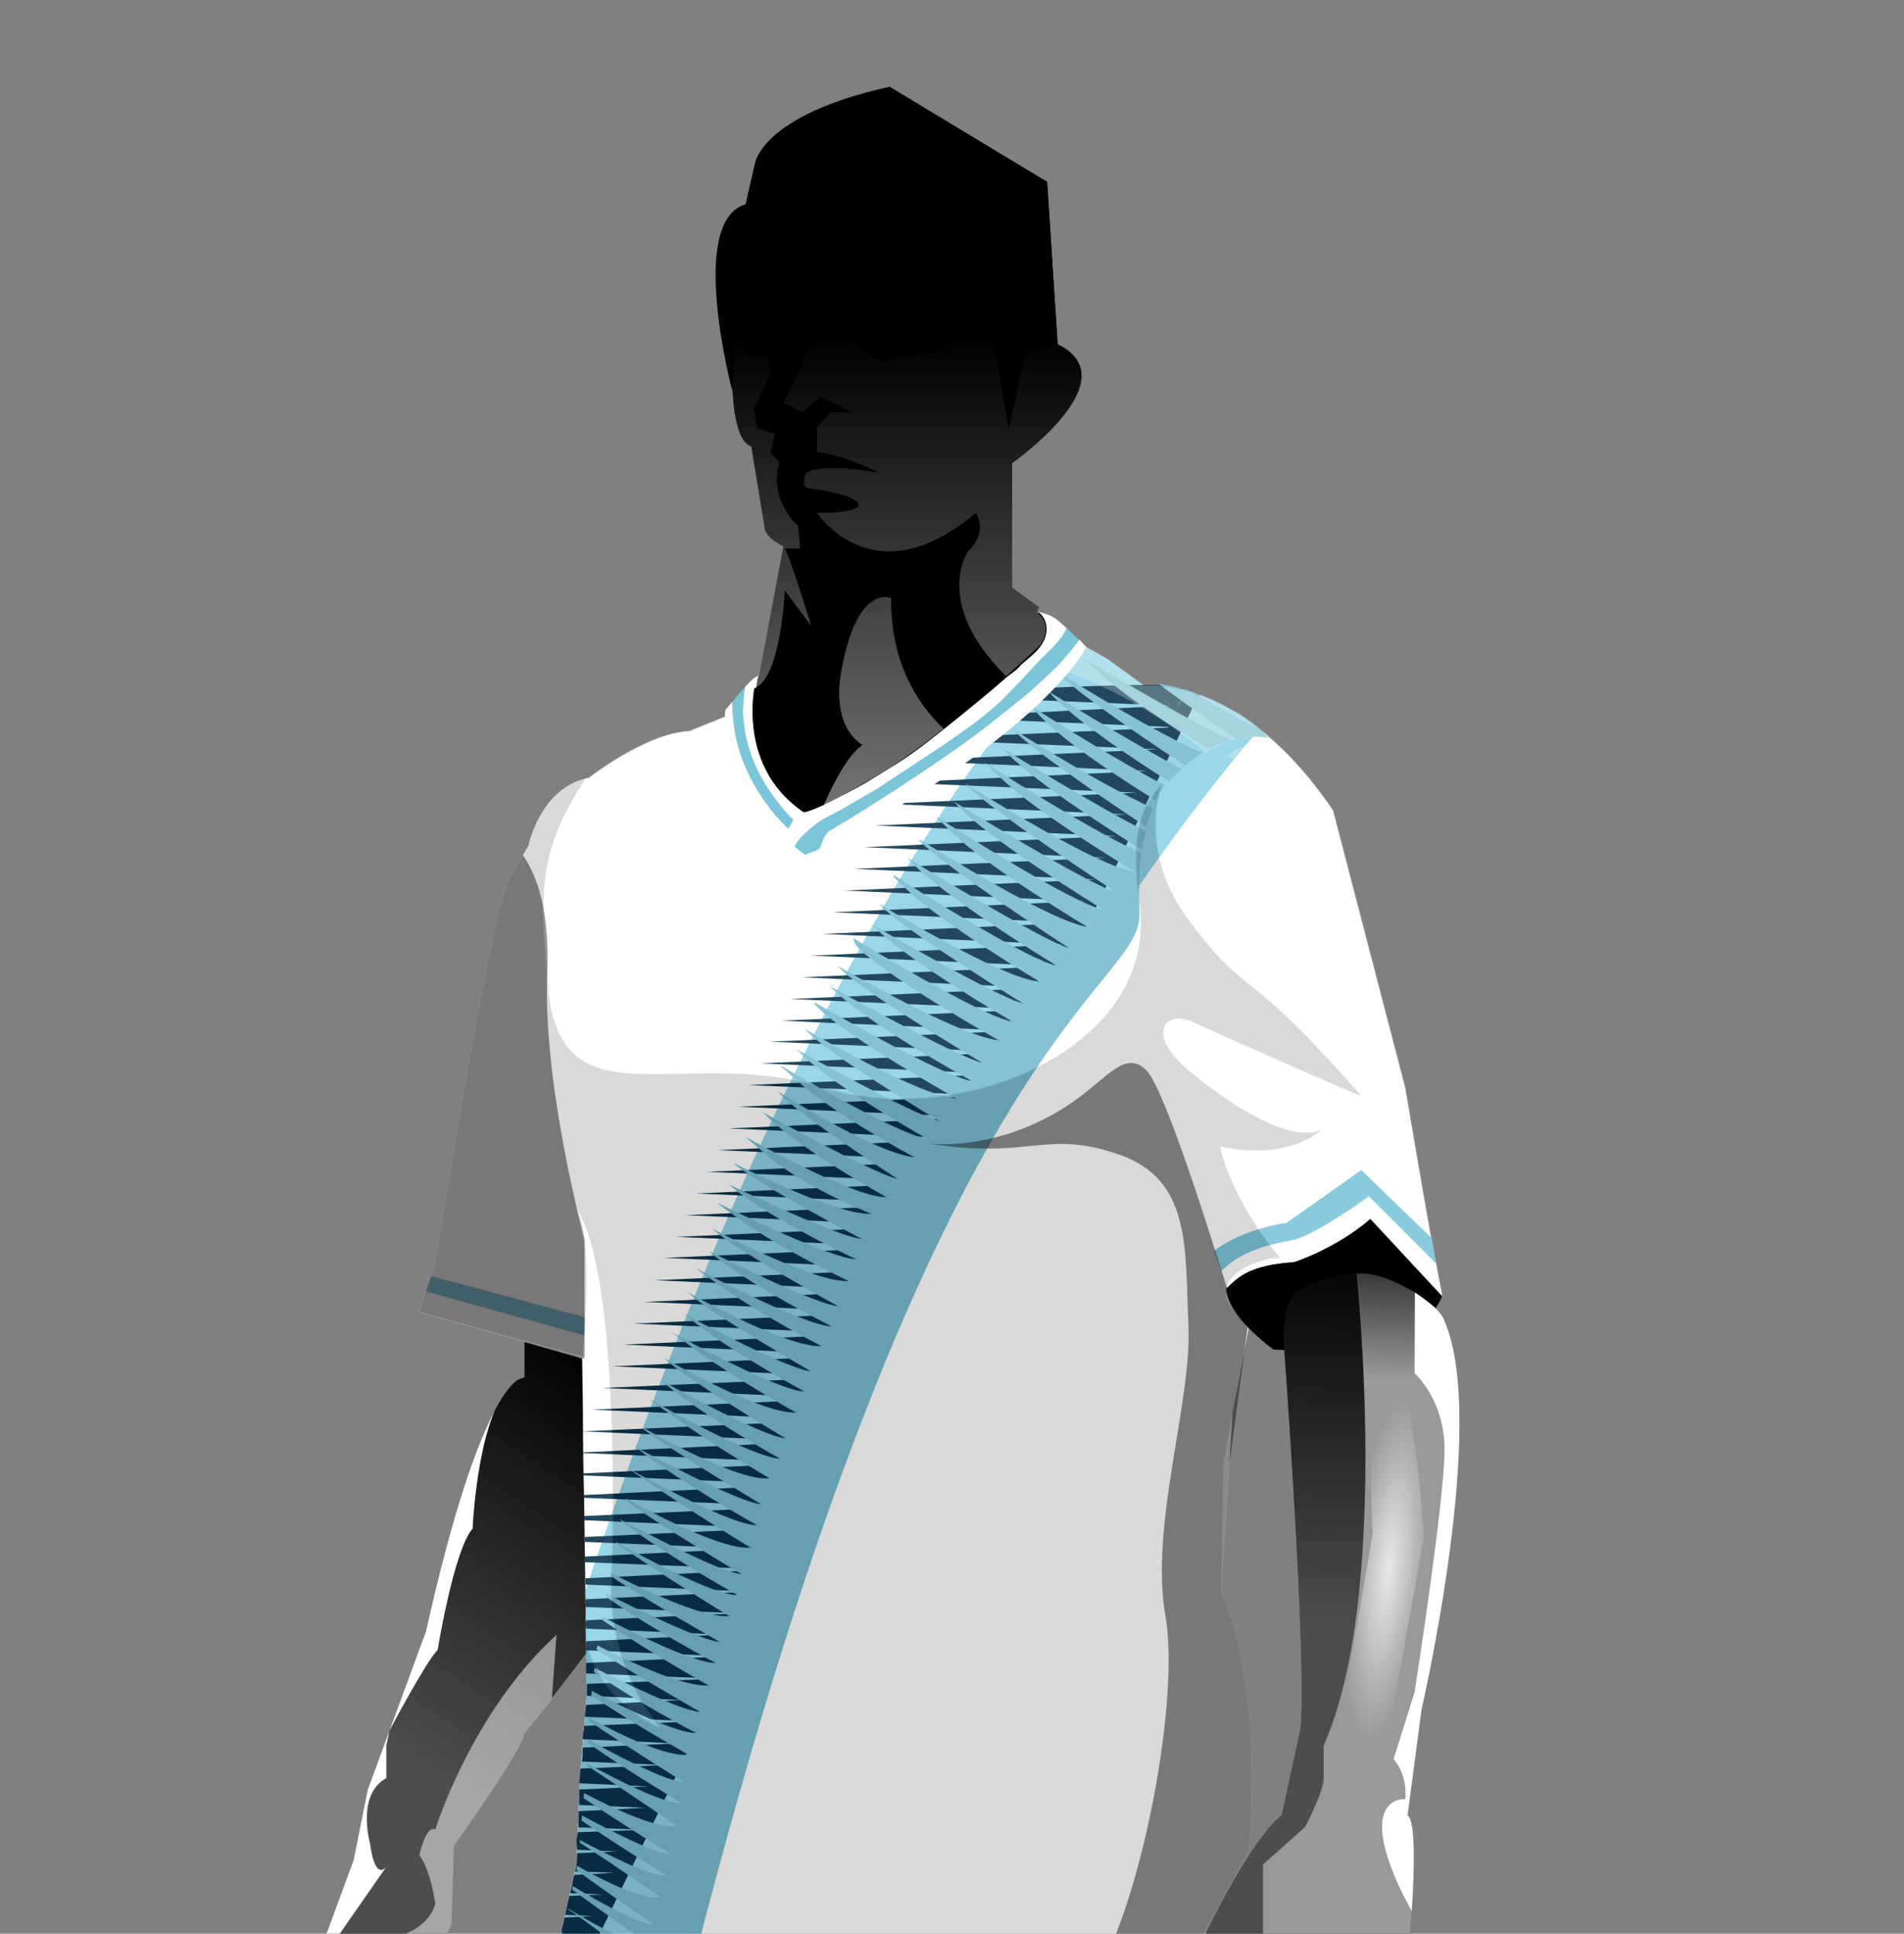 <svg xmlns="http://www.w3.org/2000/svg" x="0px" y="0px" viewBox="25.1 0 272.2 276.4" enable-background="new 0 0 322.5 327.5" xml:space="preserve"><rect x="25.1" y="0" width="272.2" height="276.4" fill="#808080" stroke="none"/><g id="brazos"><path d="M231.333,185.005c0,0-1.899,9.309-24.178,7.895c0,0-17.302-12.404,3.672-13.399c0,0,6.874-2.076,10.172-5.333 L231.333,185.005z"></path><linearGradient id="SVGID_1_" gradientUnits="userSpaceOnUse" x1="88.798" y1="255.905" x2="124.756" y2="201.406"><stop offset="0" style="stop-color:#4D4D4D"></stop><stop offset="1" style="stop-color:#000000"></stop></linearGradient><path fill="url(#SVGID_1_)" d="M100.083,191.524v5.31c0,0-5.75-1-14.083,36.333l-8.333,22.667l-2,10l-6,16.333V297.5l7.333,11 c0,0,0.667,1.667,2,0c0,0,1,4.481,4.333,0.741c0,0,2.333-0.408,2.667-2.074s0.333-1.667,0.333-1.667l-1.458-1.667 c0,0-0.125-2.334,0-3.667l-3.542-5L81,293.5c0,0,2.083,1.667,3.875-1c0,0,1.125-7.333,1.125-10l3.667-7.403L90,263.833 c0,0,9.833-13.667,10.083-16l8.837-11.527c0,0,0.226-9.438-0.313-22.475s0.36-16.524-0.339-19.969 C108.268,193.863,101.531,191.938,100.083,191.524z"></path><path fill="#FFFFFF" d="M95.854,201.579c-2.459,4.61-5.858,13.685-9.854,31.587l-8.333,22.667l-2,10l-6,16.333l10.667-15.333 c0,0-1.59,2.282-2.333-3.333c0,0-2-7,2.333-9.333V249.5l0.44-2.117c0,0,5.227-9.882,6.893-11.549c0,0,2.333-14.333,5-17.333 C92.667,218.5,93.106,207.997,95.854,201.579z"></path><path fill="#FFFFFF" d="M98.994,197.308c0.345-0.213,0.706-0.377,1.089-0.475C100.083,196.833,99.7,196.772,98.994,197.308z"></path><path opacity="0.5" fill="#FFFFFF" d="M104,242.833c0,0,0.25-3.742,0.662-9.154C92.527,244.727,87.333,261.5,87.333,261.5 c-1.333-0.667-2.287,3.667-2.287,3.667c1.713,2.333,2.287,7,2.287,7c-1,3.333-4.573,4.333-4.573,4.333 c2.758-0.999,3.053,8.766,3.053,8.786C85.925,284.185,86,283.187,86,282.5l3.667-7.403L90,263.833c0,0,9.833-13.667,10.083-16 L104,242.833z"></path><linearGradient id="SVGID_2_" gradientUnits="userSpaceOnUse" x1="213.871" y1="232.618" x2="215.562" y2="177.394"><stop offset="0" style="stop-color:#4D4D4D"></stop><stop offset="1" style="stop-color:#000000"></stop></linearGradient><path fill="url(#SVGID_2_)" d="M231.613,188.833c0,0-8.279-11.667-20.946-4.333c0,0-2.137,1.048-2.068,7.024 c0,0,3.401,46.309,2.401,55.643l-2.667,12.316c0,0-5,2.922-15,25.803c0,0-1.459,8.214,4.604,2.214c0,0,3.144-6.667,4.604-7.667 s0,12.333,0,12.333s-3.208,11-1.541,13.333c0,0,0.667,2.333,3,0c0,0,2.333,1.667,4.333-1c0,0,0.667,1,2.667-0.667l9-6.333l2-2.667 h2.667l1.667-14.333c0,0,2-19.702,0-21.018l2-15.174C228.333,244.308,237.893,203.167,231.613,188.833z"></path><linearGradient id="SVGID_3_" gradientUnits="userSpaceOnUse" x1="221.303" y1="196.845" x2="222.26" y2="173.392"><stop offset="0" style="stop-color:#999999"></stop><stop offset="1" style="stop-color:#000000"></stop></linearGradient><path fill="url(#SVGID_3_)" d="M226.185,184.083c-4.901-2.628-7.163-2.001-7.163-2.001s4.978,45.751-4.688,67.418 c0,0,0,2.667,0,4.667s-2.667,7-2.667,7l-6,5.333v12.333c0,0,4.333-1.667,4.667,3.333c0,0,5-2.333,7.667,0c0,0,2-2,4,0 c0,0,2.333-2,3.333,0l0.847-0.353l0.153-1.313c0,0,2-19.702,0-21.018l2-15.174c0,0,9.56-41.141,3.28-55.475 C231.613,188.833,231.086,186.711,226.185,184.083z"></path>  <radialGradient id="SVGID_4_" cx="223.685" cy="224.375" r="24.389" gradientTransform="matrix(0.114 -0.993 0.238 0.027 144.69 440.448)" gradientUnits="userSpaceOnUse"><stop offset="0" style="stop-color:#E9E9E9"></stop><stop offset="1" style="stop-color:#999999"></stop></radialGradient><path fill="url(#SVGID_4_)" d="M223.333,249.5l5.333-29.667c0,0-1.667-27.67-5.333-23.002c0,0-3,1.001-2,22.335 c0,0-3,18-4.333,24.667S219,253.833,223.333,249.5z"></path><path fill="#FFFFFF" d="M229.565,186.354c-1.897-1.495-2.187-1.591-2.187-1.591l-0.045,11.538c0,0,4.226,3.677,4.28,10.771 s-4.28,34.801-4.28,34.801l-3,9.576c0,0,2,2.051,1.667,5.718c0,0-3.297-0.333-3.315,4c-0.017,4.032,3.124,10.079,4.246,11.975 c0.371-5.746,0.579-12.885-0.598-13.659l2-15.174c0,0,9.56-41.141,3.28-55.475C231.613,188.833,231.462,187.85,229.565,186.354z"></path></g><g id="color1"><path fill="#ffffff" d="M134.217,98.288l0.234-1.688l39.113-8.225l2.747,1.818l7.022,3.974l5.333,3.852c0,0,13.667-1.852,27,17.815 L226,155.5c0,0,5.333,31.741,5.333,29.505l-1.33-1.458L221,174.167c0,0-6.333,6-14,5.667c0,0-12.312,1.47-3.403,10.108l0,0 l-2.273,11.824l-1.658,25.735c0,0,6,11.333,4,37l-8,14.667c0,0-5.886,3-43.22,3s-47.78-3-47.78-3L107.5,266.5L108,254l1-12 l-0.667-47.833L85,187.5l2.333-7c0,0,8-51,10.667-55l2.667-4.667c0,0,1.667-8.333,8.667-9.667c0,0,8-6.334,14.333-6.667 l6.233-2.531L134.217,98.288z"></path></g><g id="patronContainer1"><g class="group0"><path display="inline" class="fill" fill="#8ed1e4" d="M205.127,104.204c-9.146-7.166-16.461-6.186-16.461-6.186l-5.333-3.852l-4.744-2.685 c-32.487,35.763-56.481,96.089-69.793,135.864L109,242l-1,12l-0.5,12.5l-2.833,12.667c0,0,4.353,1.245,17.43,2.131 C144.79,184.82,184.521,128.369,205.127,104.204z"></path></g><g class="group2"><path class="fill" display="inline" fill="#7bc5d9" d="M220.972,174.171l10.285,11.071l-1.458-8.25l-10.09-9.732l-10.707,7.551 c0,0-5.811,0.661-10.307,3.941c0.552,1.757,1.246,3.663,1.79,5.333c1.656-1.75,3.461-3.264,9.599-3.724 C210.083,180.362,216.062,178.44,220.972,174.171z" data-path="path_0"></path><polygon class="fill" display="inline" fill="#7bc5d9" points="85,187.5 108.667,194.172 108.667,188.282 86.703,182.393" data-path="path_1"></polygon></g><g class="group3"><path class="fill" fill="#ffffff" d="M230.4 180.6L220.8 171c0 0-7.8 5.7-11.1 6.3 -3.5 0.6-7.4 1.7-10 4.4 0.3 0.8 0.6 1.7 0.8 2.4 1.7-1.7 3.5-3.3 9.6-3.7 0 0 6-1.9 10.9-6.2l10.3 11.1L230.4 180.6z" data-path="path_0"></path><polygon class="fill" fill="#ffffff" points="86 184.6 85 187.5 108.7 194.2 108.7 190.9 " data-path="path_1"></polygon></g><g class="group7"><path class="fill" d="M109.1 280l-2.1-0.3 87.6-181c0 0 0.7 0.2 0.9 0.3 0.2 0.1 1 0.3 1 0.3L109.1 280z" fill="#0b344d" data-path="path_0"></path><path class="fill" d="M156.1 178.2l-1.5 3.1 -34.5-1.5L156.1 178.2zM121.8 176.8l34.5 1.5 1.5-3.1L121.8 176.8zM123.1 173.7l34.5 1.5 1.5-3.1L123.1 173.7zM124.6 170.6l34.5 1.5 1.5-3.1L124.6 170.6zM126.2 167.5l34.5 1.5 1.5-3.1L126.2 167.5zM127.7 164.4l34.5 1.5 1.5-3.1L127.7 164.4zM129.3 161.3l34.5 1.5 1.5-3.1L129.3 161.3zM130.6 158.2l34.5 1.5 1.5-3.1L130.6 158.2zM132.1 155.1l34.5 1.5 1.5-3.1L132.1 155.1zM133.7 152l34.5 1.5 1.5-3.1L133.7 152zM135.2 148.9l34.5 1.5 1.5-3.1L135.2 148.9zM136.7 145.9l34.5 1.5 1.5-3.1L136.7 145.9zM138.1 142.8l34.5 1.5 1.5-3.1L138.1 142.8zM139.7 139.7l34.5 1.5 1.5-3.1L139.7 139.7zM141.1 136.6l34.5 1.5 1.5-3.1L141.1 136.6zM142.7 133.5l34.5 1.5 1.5-3.1L142.7 133.5zM144.2 130.4l34.5 1.5 1.5-3.1L144.2 130.4zM145.8 127.3l34.5 1.5 1.5-3.1L145.8 127.3zM147.2 124.2l34.5 1.5 1.5-3.1L147.2 124.2zM148.7 121.1l34.5 1.5 1.5-3.1L148.7 121.1zM150.2 118l34.5 1.5 1.5-3.1L150.2 118zM151.6 114.9l34.5 1.5 1.5-3.1L151.6 114.9zM154.4 111.8l-0.2 0.1 33.4 1.4 1.5-3.1L154.4 111.8zM162 108.4c0 0-0.3 0.2-0.4 0.3 -0.1 0.1-0.6 0.3-0.6 0.3l28.2 1.2 1.5-3.1L162 108.4zM167.6 105.1l-0.8 0.5 -0.7 0.5 24.5 1 1.5-3.1L167.6 105.1zM171.7 101.9l-0.6 0.5 -0.8 0.6 21.8 0.9 1.5-3.1L171.7 101.9zM190.1 97.9c-3.1-0.1-14.6 0.4-14.6 0.4l-0.8 0.8 -1.1 1 19.9 0.8 1.1-2.2c0 0 0-0.1-1.1-0.3C192.9 98.3 191 97.9 190.1 97.9zM118.7 183l34.5 1.5 1.5-3.1L118.7 183zM117.2 186.1l34.5 1.5 1.5-3.1L117.2 186.1zM115.7 189.2l34.5 1.5 1.5-3.1L115.7 189.2zM114.2 192.2l34.5 1.5 1.5-3.1L114.2 192.2zM112.7 195.3l34.5 1.5 1.5-3.1L112.7 195.3zM111.2 198.4l34.5 1.5 1.5-3.1L111.2 198.4zM109.7 201.5l34.5 1.5 1.5-3.1L109.7 201.5zM108.3 204.6l34.5 1.5 1.5-3.1L108.3 204.6zM108.4 207.6l0 0.1 32.8 1.4 1.5-3.1L108.4 207.6zM108.5 210.6l0 0.3 31.2 1.3 1.5-3.1L108.5 210.6zM108.6 213.7l0 0.4 29.6 1.2 1.5-3.1L108.6 213.7zM108.6 216.7l0 0.6 28 1.2 1.5-3.1L108.6 216.7zM108.7 219.7v0.3l0 0.4 26.5 1.1 1.5-3.1L108.7 219.7zM108.7 222.5c0 0 0 0.4 0 0.5 0 0.1 0 0.3 0 0.3l25 1 1.5-3.1L108.7 222.5zM108.8 225.6l0 0.5 0 0.4 23.6 1 1.5-3.1L108.8 225.6zM108.8 228.6l0 0.5 0 0.6 21.9 0.9 1.5-3.1L108.8 228.6zM108.9 231.6l-0.1 0.5 0.1 0.7 20.5 0.9 1.5-3.1L108.9 231.6zM108.9 234.6l0 0.7 0 0.6 18.9 0.8 1.5-3.1L108.9 234.6zM108.9 237.7l0 0.7 0 0.8 17.4 0.7 1.5-3.1L108.9 237.7zM109 240.7c0 0 0 0.6 0 0.8 0 0.2 0 0.9 0 0.9l15.9 0.7 1.5-3.1L109 240.7zM108.9 243.7c0 0-0.1 0.6-0.1 0.8 0 0.2-0.1 0.9-0.1 0.9l14.6 0.6 1.5-3.1L108.9 243.7zM108.6 246.7c0 0 0 0.6-0.1 0.9 0 0.2-0.1 1-0.1 1l13.4 0.6 1.5-3.1L108.6 246.7zM108.4 249.8c0 0 0 0.8 0 1.1 0 0.2-0.1 0.9-0.1 0.9l12.1 0.5 1.5-3.1L108.4 249.8zM108.1 252.8c0 0-0.1 0.7-0.1 1 0 0.3-0.1 1.1-0.1 1.1l10.9 0.5 1.5-3.1L108.1 252.8zM107.9 255.8c0 0 0 0.9 0 1.2 0 0.3 0 1 0 1l9.5 0.4 1.5-3.1L107.9 255.8zM107.8 258.9l0 1.1 0 1.2 8.1 0.3 1.5-3.1L107.8 258.9zM107.7 261.9l-0.2 1.2 0.1 1.3 6.8 0.3 1.5-3.1L107.7 261.9zM107.6 264.9c0 0 0 1.2-0.1 1.6 0 0.3-0.2 1-0.2 1l5.7 0.2 1.5-3.1L107.6 264.9zM107.2 268c0 0-0.3 1.1-0.3 1.4 -0.1 0.4-0.3 1.2-0.3 1.2l4.8 0.2 1.5-3.1L107.2 268zM106.5 271l-0.3 1.3 -0.3 1.4 4 0.2 1.5-3.1L106.5 271zM105.8 274.1c0 0-0.2 1-0.3 1.3 -0.1 0.4-0.3 1.5-0.3 1.5l3.2 0.1 1.5-3.1L105.8 274.1zM105.1 277.2c0 0-0.1 0.4-0.2 0.8 -0.1 0.4-0.3 1.2-0.3 1.2l2.5 0.5 1.1-2.7L105.1 277.2z" fill="#0b344d" data-path="path_1"></path></g><g class="group9"><path class="fill" d="M179.9 94.1c0.6 0.4 1.2 0.9 1.7 1.4 3.5 3.6 11.9 8.9 16.3 11.6 1.2-0.6 2.3-1.1 3.3-1.3C195.8 103.5 184 96.4 179.9 94.1 179.9 94 179.9 94 179.9 94.1z" fill="#78bccf" data-path="path_0"></path><path class="fill" d="M105.3 276.1l0 0.1c1.3 1.2 2.7 2.4 4 3.6 0.5 0.1 1.1 0.2 1.7 0.3C109.1 279 107.1 277.5 105.3 276.1z" fill="#78bccf" data-path="path_1"></path><path class="fill" d="M201.8 105.6c2.8-0.6 4.7-0.1 4.7-0.1 -0.5-0.5-0.9-0.9-1.4-1.4 -1.5-0.4-5.4-2.7-9.5-5.2 -1.9-0.6-3.6-1-4.9-1.2C195 101 199.6 104.1 201.8 105.6z" fill="#78bccf" data-path="path_2"></path><path class="fill" d="M201.3 101.4c1.8 1.3 3.2 2.3 3.7 2.6C203.8 103 202.5 102.1 201.3 101.4z" fill="#78bccf" data-path="path_3"></path><path class="fill" d="M188 130.5c-0.2-3.5 0-6.3 0.3-8.6 -5.8-2.3-21.2-12.1-22.6-13 0 0 0 0 0 0 0.4 0.3 1.8 1.7 2.8 2.6 4.8 4.6 17.5 12.3 18.9 13.1 -5.1-0.5-22.5-11.5-24.3-12.6 0 0 0 0 0 0 2.8 3.3 21.5 15.5 21.5 15.5 -3.6-0.9-23.1-12.9-23.1-12.9 4.2 5 21.3 15.4 21.3 15.4 -3.8-0.6-20.6-11.2-23.7-13.2 0 0 0 0.1-0.1 0.1 0.6 0.5 1.6 1.5 2.4 2.3 5 4.8 19 13.2 19 13.2l0.3 0.1c-4.9-0.5-21.5-10.9-24.1-12.5 0 0 0 0.1-0.1 0.1 3.3 3.6 21.4 15.4 21.4 15.4 -3.6-0.9-23.1-12.9-23.1-12.9 4.2 5 21.3 15.4 21.3 15.4 -3.6-0.6-19.2-10.3-23.2-12.9 0 0.1-0.1 0.1-0.1 0.2 0.6 0.6 1.4 1.3 2 1.9 5 4.8 18.9 13.1 18.9 13.1l0 0c-5.3-0.3-22.9-11.1-22.9-11.1 2.5 3.1 20.5 14.2 20.5 14.2 -3.6-0.8-21.6-11.3-21.6-11.3 4.5 4.9 20.1 13.9 20.1 13.9 -4.1-0.5-22.7-11.9-22.7-11.9s-0.1 0.7 1.1 1.8c5.3 4.7 19.5 12.7 19.5 12.7l0.3 0.1c-5.3-0.3-23.1-10.6-23.1-10.6 2.5 3.1 20.6 13.8 20.6 13.8 -3.6-0.8-21.7-10.9-21.7-10.9 4.5 4.9 20.2 13.5 20.2 13.5 -3.8-0.5-19.6-9.6-22.4-11.2 0 0.1-0.1 0.1-0.1 0.2 0.2 0.2 0.5 0.5 0.9 0.9 5 4.5 18 11.8 19.4 12.6 -5.3-0.3-21.6-9.9-21.6-9.9 2.5 3.1 19.1 13.1 19.1 13.1 -3.6-0.8-20.3-10.2-20.3-10.2 4.5 4.9 18.7 12.8 18.7 12.8 -3.8-0.5-18.3-8.9-21-10.5 0 0 0 0.1 0 0.1 0.6 0.5 1.7 1.5 2.6 2.3 5.3 4.7 16.3 10.6 16.3 10.6l0.3 0.1c-5.3-0.3-19.6-9.4-19.6-9.4 2.5 3.1 17.1 12.5 17.1 12.5 -3.6-0.8-19.2-9.5-19.2-9.5 4.5 4.9 17.6 12.1 17.6 12.1 -4 0.3-18.5-7.7-20.1-8.6 0 0 0 0 0 0 0.4 0.4 1.8 1.6 2.9 2.5 5 4.4 14 8.1 15.1 8.5 -4.5 0.3-17.2-6-19.6-7.2 0 0 0 0.1 0 0.1 3.7 3.1 18.2 10.7 18.2 10.7 -3.5-0.3-19-7.8-19-7.8 5.2 4.6 18.2 10.7 18.2 10.7 -3.6-0.1-17-6.7-19.7-8 0 0 0 0.1 0 0.1 0.7 0.5 1.9 1.4 2.9 2.1 5.9 4.3 15.5 8.8 15.5 8.8l0.3 0.1c-4.9 0.4-19.6-7.5-19.6-7.5 3 2.9 18 11.1 18 11.1 -3.5-0.3-18.5-7.9-18.5-7.9 5.2 4.6 17.6 10.8 17.6 10.8 -4-0.1-19.6-8.4-19.6-8.4s2 1.4 3.4 2.4c5.9 4.3 14.9 8.9 14.9 8.9l-0.1-0.1c-4.9 0.4-19.2-7.7-19.2-7.7 3 2.9 17.6 11.3 17.6 11.3 -3.5-0.3-18.1-8.2-18.1-8.2 5.2 4.6 17.2 11.1 17.2 11.1 -3.7-0.1-17-7.4-19-8.5 0 0 0 0 0 0 0.6 0.4 2 1.5 3.1 2.3 5.9 4.3 14.5 9.1 14.5 9.1l0.3 0.1c-4.9 0.4-19-7.8-19-7.8 3 2.9 17.4 11.5 17.4 11.5 -3.5-0.3-17.8-8.3-17.8-8.3 5.2 4.6 17 11.2 17 11.2 -3.5-0.1-15.7-6.8-18.4-8.4 0 0 0 0 0 0.1 0.7 0.5 1.9 1.4 2.8 2 5.9 4.3 14.1 9.1 14.1 9.1l0 0c-4.1 0.5-14.8-5.4-18-7.2 0 0.1 0 0.1 0 0.2 4.4 3.3 16.8 10.7 16.8 10.7 -3.1-0.2-15.4-6.8-17.6-8 0 0 0 0.1 0 0.1 5.6 4.5 17 10.9 17 10.9 -3.2 0.1-14-5.7-17.8-7.8 0 0 0 0.1 0 0.1 0.7 0.5 1.5 1 2.2 1.5 6.1 4.2 14.5 9.3 14.5 9.3l0.3 0.1c-4 0.5-14.4-5.1-17.9-7 0 0.1 0 0.2-0.1 0.2 4.5 3.4 16.6 10.6 16.6 10.6 -3-0.2-14.4-6.3-17.3-7.8 0 0 0 0.1 0 0.1 5.7 4.5 16.7 10.7 16.7 10.7 -3.1 0.1-13.2-5.3-17.3-7.6 0 0.1 0 0.1 0 0.2 0.6 0.4 1.2 0.8 1.8 1.2 6.1 4.2 14.5 9.3 14.5 9.3l-0.1-0.1c-3.7 0.4-12.8-4-17-6.2 0 0.1-0.1 0.3-0.1 0.4 5.1 3.5 15.7 9.5 15.7 9.5 -2.7-0.2-12.3-4.9-16.2-6.9 0 0.1 0 0.3-0.1 0.4 5.9 4.3 15.7 9.5 15.7 9.5 -2.8 0.1-11.6-4.2-16.2-6.6 0 0.1 0 0.3-0.1 0.4 0.2 0.1 0.4 0.3 0.6 0.4 6.1 4.2 14.5 8.9 14.5 8.9l0.3 0.1c-3.4 0.4-11.5-3.4-16-5.7 0 0.2-0.1 0.4-0.1 0.6 5.3 3.5 14.8 8.9 14.8 8.9 -2.5-0.1-10.7-4.1-15.1-6.3 0 0.2-0.1 0.4-0.1 0.6 5.9 4.2 14.6 8.7 14.6 8.7 -2.6 0.1-10.1-3.5-14.9-6 0 0.2 0 0.4-0.1 0.6 6 4.1 13.9 8.5 13.9 8.5l0.2 0c-3.1 0.5-10.1-2.9-14.4-5.3 0 0.3 0 0.4 0 0.5 5.3 3.6 13.5 8.7 13.5 8.7 -2.3 0-9.4-3.7-13.7-6.1 0 0.2 0 0.4 0 0.5 5.8 4.1 13.4 8.6 13.4 8.6 -2.4 0.2-9-3.2-13.6-5.7 0 0.1 0 0.2 0 0.3 6 3.9 12.8 8.6 12.8 8.6l0.3 0.1c-2.9 0.5-9-2.4-13.4-4.7 0 0.2 0 0.4-0.1 0.7 5.2 3.5 12.4 8 12.4 8 -2.1 0-8.3-3.2-12.6-5.5 0 0.2 0 0.5-0.1 0.7 5.6 3.9 12.3 7.9 12.3 7.9 -2.2 0.2-8-2.7-12.5-5.1 0 0.1 0 0.3 0 0.4 5.7 3.7 11.7 7.9 11.7 7.9l-0.1-0.1c-2.7 0.4-7.9-2.2-12-4.5l-0.1 0.6c4.9 3.6 11.1 7.8 11.1 7.8 -2.1 0-7.6-3.1-11.6-5.5l-0.1 0.5c5.3 3.9 11.4 8.1 11.4 8.1 -2.2 0.2-7.7-2.8-12-5.4l0 0.1c3.6 2.4 7.1 5.2 9.2 6.9 4.5 0.5 8.8 0.7 8.8 0.7C158.8 145.4 188.5 141.5 188 130.5z" fill="#78bccf" data-path="path_4"></path><path class="fill" d="M194.5 109.4c0.8-0.7 1.7-1.3 2.5-1.8 -6.4-2.7-16.9-9.2-19.8-11 -0.1 0.1-0.1 0.1-0.2 0.2C179.9 99.6 189.3 106 194.5 109.4z" fill="#78bccf" data-path="path_5"></path><path class="fill" d="M175 103.5c3.4 3.3 10.8 8.1 15.3 10.9 0.7-1.4 1.2-1.9 1.2-1.9 0.1-0.1 0.1-0.1 0.2-0.2 -6.4-3.3-16.5-9.6-18.9-11.2 0 0-0.1 0.1-0.1 0.1C173.2 101.8 174.2 102.8 175 103.5z" fill="#78bccf" data-path="path_6"></path><path class="fill" d="M189 118.2c0.3-1.1 0.6-2 0.9-2.7 -7.4-3.3-19.4-10.9-20-11.3 0 0 0 0 0 0C171.8 106.6 183.7 114.7 189 118.2z" fill="#78bccf" data-path="path_7"></path><path class="fill" d="M188.4 121.5c0.1-1 0.3-1.9 0.5-2.7 -6.5-3.2-20.4-11.8-20.4-11.8C171.9 111.1 184.2 118.9 188.4 121.5z" fill="#78bccf" data-path="path_8"></path><path class="fill" d="M192.2 111.7c0.6-0.7 1.2-1.2 1.8-1.8 -6.9-3.6-18.9-11-18.9-11C177.9 102.3 186.8 108.3 192.2 111.7z" fill="#78bccf" data-path="path_9"></path></g></g><g id="sombra"><path opacity="0.15" d="M195.833,146.167c14.333,6.5,23.875,10.5,23.875,10.5C202.167,136.667,204,143.5,195,131.5 c-6.334-8.445-4.744-16.635-3.769-19.531c-1.742,2.361-4.955,4.784-3.231,17.031c2.956,21.006-25.803,32.416-45,26.5 c-20.992-6.469-38.86,6.52-39.667-16.333c-0.842-10.74-1.709-17.119,5.498-27.868c-6.566,1.633-8.165,9.535-8.165,9.535L98,125.5 c-2.667,4-10.667,55-10.667,55l-2.333,7l23.407,6.364c0.617-6.937,0.679-12.935,0.26-16.697c-0.316-2.844-1.085-4.354-1.085-4.354 c5.5,8.5,5.418,40.187,4.918,53.187s7,21,7,21c-9.496-4.498-10.604-12.483-10.604-12.491L109,242l-1,12l-0.5,12.5l-2.833,12.667 c0,0,10.446,3,47.78,3s43.22-3,43.22-3l8-14.667c2-25.667-4-37-4-37L200,209.167l3.462-19.351l4.871,3.684 c-17-11-1.333-13.667-1.333-13.667c0.371,0.016,0.735,0.005,1.099-0.007c-7.395-8.944-8.594-15.961-8.594-15.961 C209.5,166,214,161.5,214,161.5c-4.5,2-13-3.5-19-8.5S191.326,144.122,195.833,146.167z"></path><path opacity="0.5" fill="#1A171B" d="M195.667,279.167l8-14.667c2-25.667-4-37-4-37l1.168-18.136l2.627-19.548l0,0 c-1.818-2.192-3.416-3.634-2.968-5.726l-0.01-0.004c0,0-8.484-28.086-11.484-31.086s-5.5,1-10.5,4.5s-12.416,6.5-20.333,6 C172.5,165.75,174.5,161.414,185,165s9.5,13.5,10,24.5s-5.561,28.5-3.28,41.5c1.969,11.224-2.739,37.715-9.21,50.219 C193.364,280.34,195.667,279.167,195.667,279.167z"></path><path opacity="0.5" fill="#1A171B" d="M108.667,194.172v-17.005c0,0-6-22-5.333-38c0.377-9.048-1.485-14.043-3.475-16.919L98,125.5 c-2.667,4-10.667,55-10.667,55l-2.333,7l23.333,6.667L108.667,194.172z"></path><g opacity="0.1"><path fill="#FFFFFF" stroke="#D9DADB" stroke-width="0.25" d="M108.896,234.51c0.002,0.016,1.114,7.995,10.604,12.49 c0,0-7.5-8-7-21s0.582-44.687-4.918-53.187c0,0,2.626,7.339,0.815,21.092L108.896,234.51z"></path><path fill="#FFFFFF" stroke="#D9DADB" stroke-width="0.25" d="M231.333,185.005l-0.154-0.309 C231.277,185.096,231.333,185.231,231.333,185.005z"></path><path fill="#FFFFFF" stroke="#D9DADB" stroke-width="0.25" d="M134.217,98.288l-4.317,3.681l-6.233,2.531 c-6.333,0.333-14.333,6.667-14.333,6.667l-0.502,0.132c-7.208,10.75-6.34,17.128-5.498,27.868 c0.806,22.853,18.675,9.864,39.667,16.333c19.197,5.916,47.956-5.494,45-26.5c-1.723-12.247,1.49-14.67,3.231-17.031 c-0.976,2.896-2.565,11.085,3.769,19.531c9,12,7.167,5.167,24.708,25.167c0,0-9.542-4-23.875-10.5 C191.326,144.122,189,148,195,153s14.5,10.5,19,8.5c0,0-4.5,4.5-14.495,2.366c0,0,1.2,7.017,8.594,15.961 c-0.364,0.012-0.729,0.023-1.099,0.007c7.667,0.333,14-5.667,14-5.667l9.272,8.716l0.907,1.813 C230.308,181.138,226,155.5,226,155.5l-10.333-39.667c-13.333-19.667-27-17.815-27-17.815l-5.333-3.852l-7.022-3.974l-2.747-2.632 L134.451,96.6L134.217,98.288z"></path></g><g opacity="0.25"><path fill="#FFFFFF" d="M215.667,115.833c-3.941-5.464-4.421-5.686-7.21-8.787c-3.779-1.952-6.984,0.144-8.217,1.253 c0,0,2.422-1.087,11.422,9.176c3.021,3.445,3.484,4.019,6.914,9.522L215.667,115.833z"></path><path fill="#FFFFFF" d="M197.604,107.662c0,0,4.672-3.947,9.91-1.439c-9.668-9.194-18.847-8.204-18.847-8.204l-5.333-3.852 l-7.022-3.974c-5.248,1.103-13.059,3.97-13.059,3.97C179.748,92.138,197.604,107.662,197.604,107.662z"></path><path fill="#FFFFFF" d="M122.683,104.606c-6.148,0.867-13.396,6.575-13.42,6.58c-2.395,3.027-4.676,6.995-5.829,11.94 C103.434,123.125,110.41,110.006,122.683,104.606z"></path><polygon fill="#FFFFFF" points="127.266,103.039 127.266,103.038 127.264,103.039"></polygon></g></g><g id="contenedorCabeza"><g class="groupC1"><path d="M173.6,87.6c0,0,9,2.3-17.5,20.1c-4.3,2.9-7.7,5.4-15.6,8.4c0,0-1.9-1-3.8-3.5c-3.2-4.3-6.5-11.7-3.1-15.9 C133.6,96.6,148.5,82.3,173.6,87.6z"></path><path class="fill" fill="#ffffff" d="M180.4,92.5c0,0-4.9,10.4-31.1,25.3c-6.9,3.5-6.9,3.5-6.9,3.5s0-0.4,0.4-1.2c0.4-0.7,0.8-1.3,0.8-1.3 s24.3-14.4,33.5-24.6c0.4-0.5,0.8-0.9,1.1-1.3c0.8-0.9,1.1-1.4,1.2-1.5l0,0L180.4,92.5z" data-path="path_0"></path><path class="fill" fill="#7bc5d9" d="M179.4,91.5c-0.1,0.1-0.5,0.6-1.2,1.5c-0.3,0.4-0.7,0.8-1.1,1.3c-0.7,0.8-1.4,1.5-2.2,2.2 c-0.8,0.8-1.7,1.6-2.5,2.3c-0.9,0.8-1.9,1.6-2.8,2.3c-1,0.8-2,1.6-3,2.4s-2.1,1.6-3.1,2.3c-1,0.8-2.1,1.5-3.2,2.3 c-1,0.7-2.1,1.4-3.1,2.1s-2,1.3-3,2c-0.9,0.6-1.8,1.2-2.8,1.8c-0.8,0.5-1.7,1.1-2.5,1.6c-0.7,0.4-1.4,0.9-2.1,1.3 c-0.5,0.3-1.1,0.7-1.7,1c-0.4,0.2-0.7,0.5-1.1,0.7c-0.3,0.2-0.4,0.2-0.6,0.4c-0.2,0.2-0.6,0.9-0.7,1.2c-0.1,0.3-0.3,0.7-0.4,1.1 c0,0-0.2,0.1-0.4,0.2c-0.2,0.2-0.5,0.2-0.8,0.3c-0.3,0.1-0.6,0.3-0.9,0.4l-1.7-1.3c0,0,0.7-2.1,4.7-4.3c3.7-2.1,7.8-4.2,8.5-4.9 c0.8-0.6,13.5-8.3,16.9-12.1c4.3-4.6,7.7-7.7,8.3-8.8c0.6-1.1,0.6-1.1,0.6-1.1L179.4,91.5z" data-path="path_1"></path><path class="fill" fill="#ffffff" d="M137.1,119.8c0.1,0,0.4-0.7,0.4-0.8c0.1-0.3,0.3-0.5,0.4-0.8c0.1-0.1,0.5-1.1,0.6-1.1c0,0-8.8-8.1-6.9-18.9 c0,0,1.2-1.3,1.5-1.4c0.2,0,0.4-0.3,0.4-0.3s-3.2,12.5,6.9,19.5c0,0,4.6-1.8,8.8-4.3c4.2-2.6,4.2-2.6,4.2-2.6 c2.7-1.7,5.3-3.8,7.8-5.8c2.6-2.1,5.2-4.2,7.7-6.4c0.7-0.6,1.7-1.2,2.2-1.9c1-0.9,2.3-1.8,3-3c0.9-1.5,0.9-3.3-0.5-4.5 c0,0,1.7,0.2,3,1.4c0.3,0.3,0.7,0.6,1,0.9c-1.1,2.3-2.8,3.3-5.1,5.9c-0.6,0.7-3.3,3.5-4,4.2c-0.9,0.9-3.3,2.9-4.3,3.6 c-2.3,1.7-2.4,1.7-4.7,3.3c-1.8,1.2-3.2,2.1-5,3.3c-1.8,1.2-2.3,1.5-4.1,2.7c-1,0.6-4,2.3-5,2.9c-1.5,0.8-3.2,1.6-4.3,2.6 c-0.9,0.8-1.9,1.6-2.4,2.7v0.1C138.1,120.6,137.6,120.2,137.1,119.8z" data-path="path_2"></path><path class="fill" fill="#7bc5d9" d="M137.8,118.5c0,0-8.3-7.3-8-18.2c0,0,1.5-1.9,1.8-2c0,0-0.2,1.1-0.3,3.4c0.2,1.4-0.1,7.9,7.2,15.5 L137.8,118.5z" data-path="path_3"></path><path class="fill" fill="#ffffff" d="M137.1,119.8l0.7-1.3c0,0-8.3-7.2-8-18.2l-1,1.2C128.9,101.5,126.7,110.7,137.1,119.8z" data-path="path_4"></path><path opacity="0.5" class="fill" fill="#ffffff" d="M133.6,96.6l-0.5,2.6c0,0,0.6,5.9,0.7,7.3 C133.9,108,130.9,99.4,133.6,96.6z" data-path="path_5"></path><defs><clipPath id="headMask"><path fill="#47B2E1" d="M151.4,110.3c9.9-6.1,22.4-18.1,22.4-18.1s2.1-2.7-0.5-4.7l16.9-30.3v-49h-77.8v49l22.6,29.7 c0,0-0.7,4.2-1.7,9.6c0,0-3.6,12.6,6.7,19.6C140.2,116.1,142.4,115.8,151.4,110.3z"></path></clipPath></defs></g></g><g clip-path="url(#headMask)"><path fill="#707173" d="M187.2,96.6L169.8,84V66.2c0,0,17-11.9,6.5-17L174.8,26l-22.5-13.5c0,0-13.9,2.2-19.3,11.1l-1.3,5.7 c0,0-7.8,1.1-1.9,25.6c0,0,0,8.1,2.7,8.9l1.9,11.5c0,0-0.2,1.4,2.7,2.8l-3.8,20.2l-19.1,13.9l13.4,16.6l13,2.3 C140.5,131,168.1,113.2,187.2,96.6z"></path><path d="M129.8,55.9c0,0-6.5-24.3,1.9-26.7l1.3-5.7c0,0,0.7-7,19.3-11.1L174.8,26l1.5,23.2l-4.6,1.1l-2.4,11.1l-3-17.8 c0,0-7.6-5.7-6.7-11.6l-6.9-2.7l-15.4,4.9l-0.6,1.1l-2.4,0.4l-3.8,6.9L129.8,55.9z"></path><path d="M142.9,115c-1.6,3.5-2.3,16-2.3,16l-13-2.3l-13.4-16.6c0,0,12-9.7,19.1-13.9c3.5-2,4-13.8,4-13.8l3.8,5.1 c0,0-3.2-10.3-3.8-11.1h2.2l-0.3-3.2c0,0-4.2-3.5-2.7-9.2l-1.3-1.3l0.7-2.7l-2.6-0.8l-0.4-2.9l2.3-4.7l-0.3-2.7h-3l-2.2-5.7 v-4.3l6.2-9.3l0.5-0.2l0.8,2.4l-0.1,5.7l0.1,5.4h3.2l0.8,2.1l-0.8,2.7l-0.6,2.5l-2.7,5.4l2.7,1.3l2.7-2.2l4.3,2.2h-3l-1.9,2.2 v1.6v1.9c0,0,4.2,0.5,8.9,3c0,0-8-1.6-10.5,0c0,0-0.8,2.2,0.5,2.2c0,0,6.5,0.8,7,2.2s-5.9,1.3-5.9,1.3s8.1,12.4,22.7,0 c0,0,1.9,2.7-1.1,5.5c0,0-7.6,10.8,14.5,24.9c0,0-4.5,3.9-8.2,6.5c0,0-17.5-5.2-17.3-24.7c0,0-5-2.3-7.2,10.9 c0,0-1.5,7.1,3.1,10.1C148.5,106.6,146.5,106.9,142.9,115z"></path><path d="M143.4,42.2c0,0-1.9,4,1.6,4.9l5.9,4.6l10-1.9l-2.2-2.8h-4l-0.8-2.3h3.8l4.3,2.3l-6.2-5.8l-10,2.7 C145.8,43.8,142.6,44.6,143.4,42.2z"></path><linearGradient id="headGradient" gradientUnits="userSpaceOnUse" x1="150.657" y1="132.42" x2="150.657" y2="47.9"><stop offset="0.22" style="stop-color:#000000" stop-opacity="0"></stop><stop offset="1" style="stop-color:#000000" stop-opacity="1"></stop></linearGradient><path fill="url(#headGradient)" d="M187.2,96.6L169.8,84V66.2c0,0,17-11.9,6.5-17L174.8,26l-22.5-13.5c0,0-13.9,2.2-19.3,11.1 l-1.3,5.7c0,0-7.8,1.1-1.9,25.6c0,0,0,8.1,2.7,8.9l1.9,11.5c0,0-0.2,1.4,2.7,2.8l-3.8,20.2l-19.1,13.9l13.4,16.6l13.3,1.8 C140.8,130.5,170.3,110.1,187.2,96.6z"></path></g></svg>